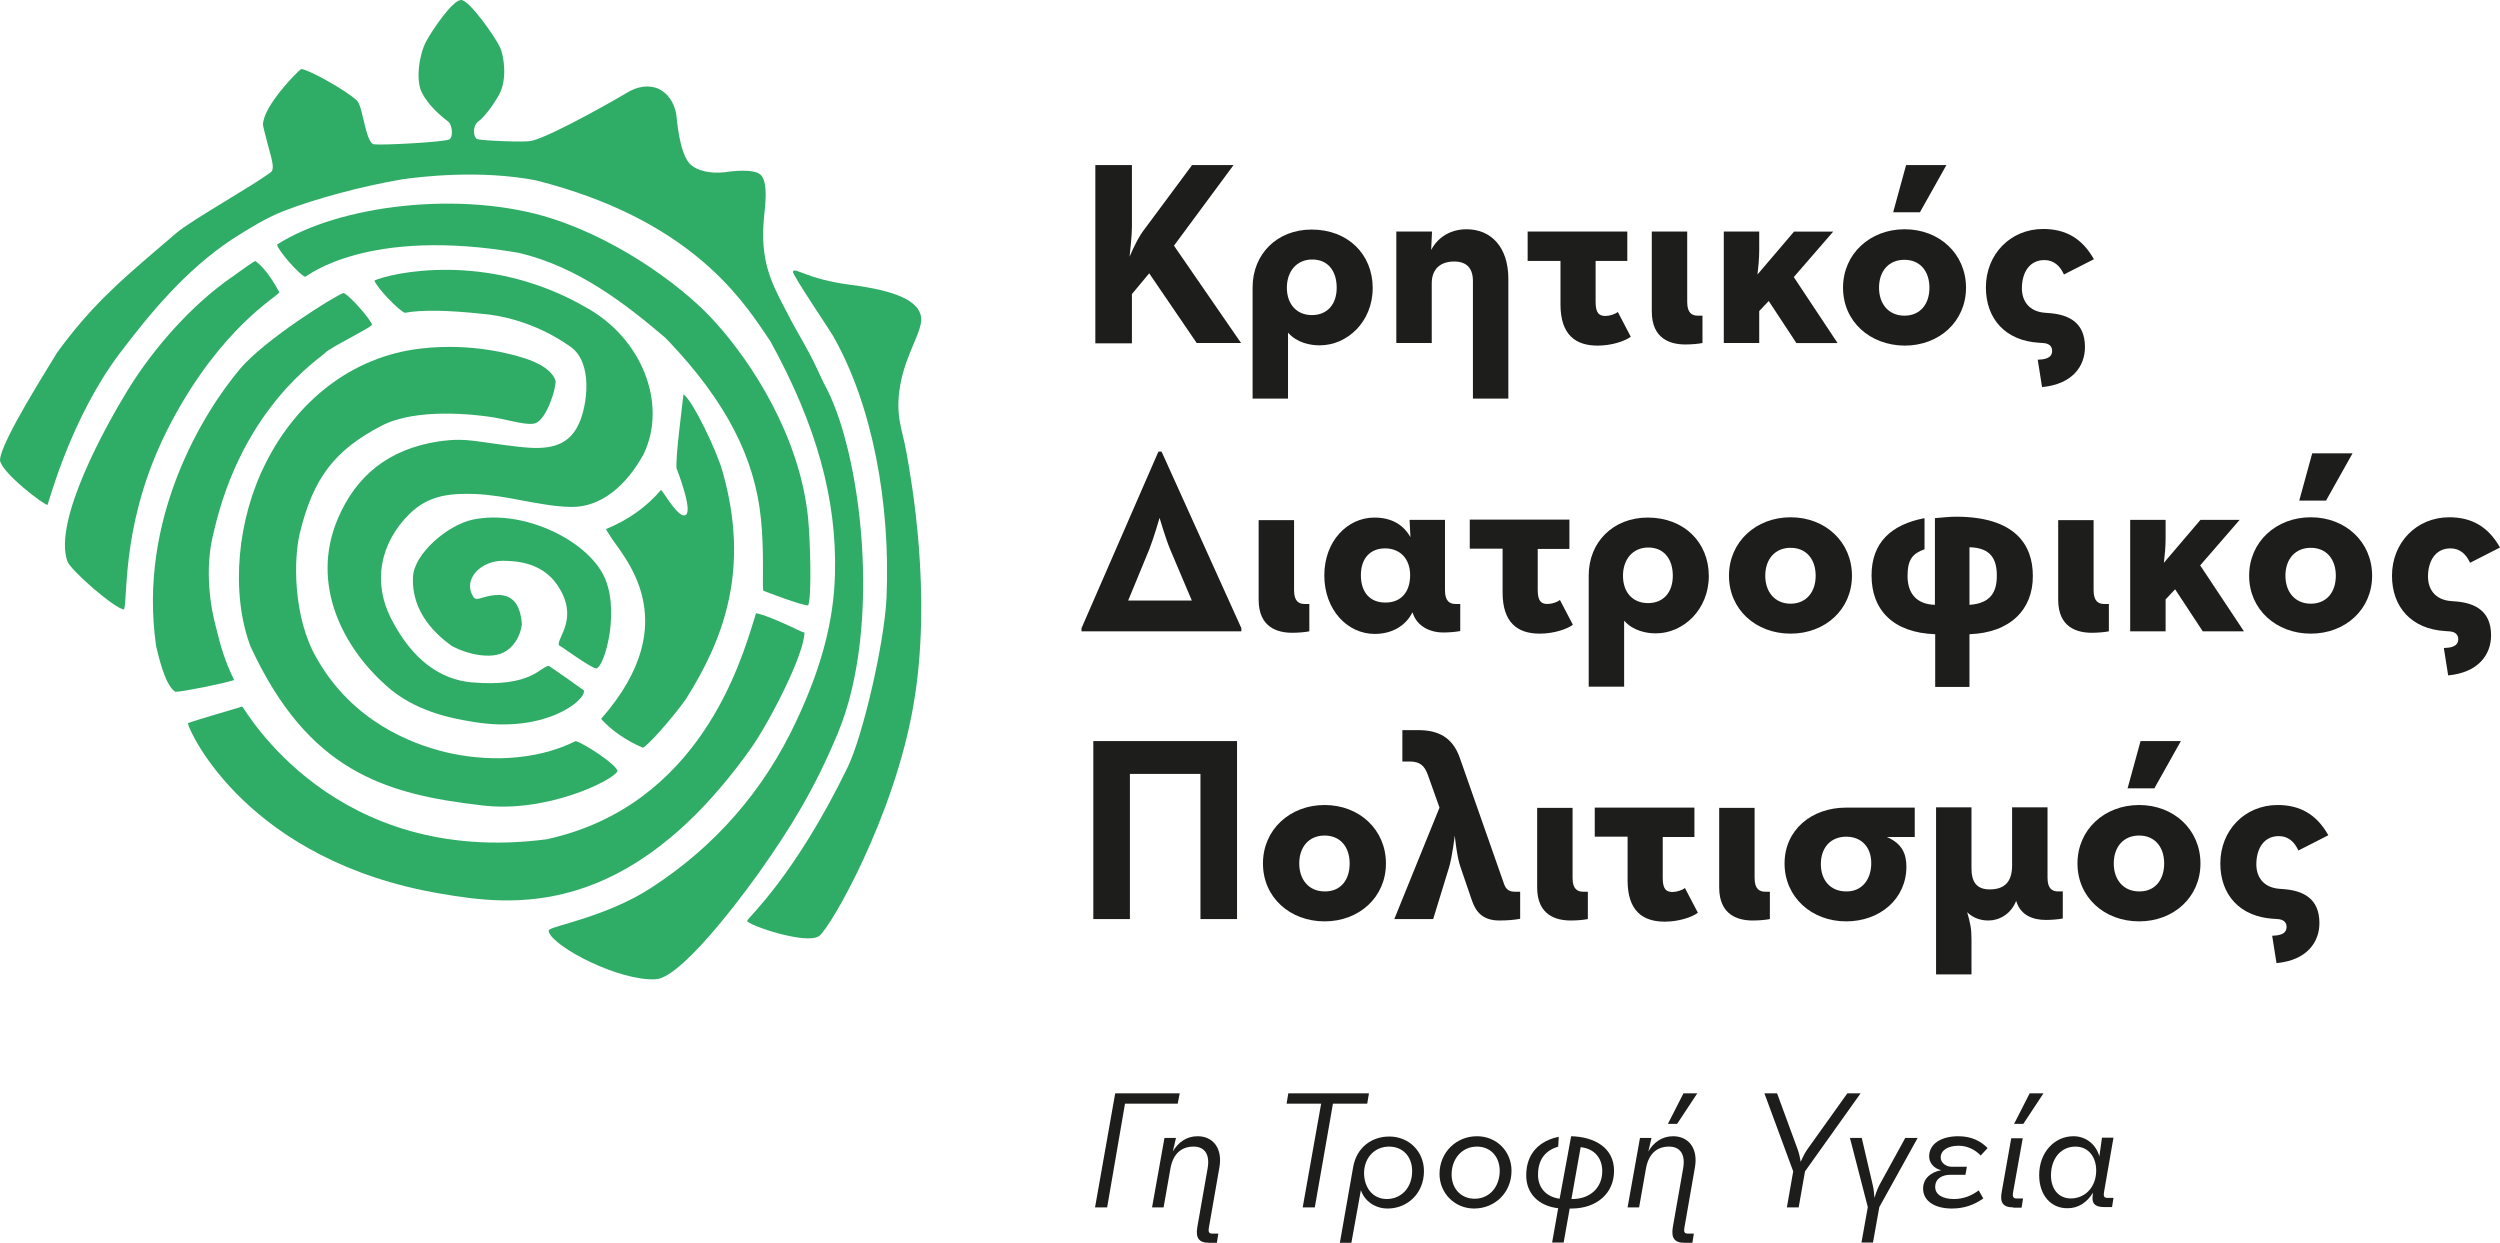 <?xml version="1.0" encoding="utf-8"?>
<!-- Generator: Adobe Illustrator 26.1.0, SVG Export Plug-In . SVG Version: 6.00 Build 0)  -->
<svg version="1.2" baseProfile="tiny" id="Layer_1" xmlns="http://www.w3.org/2000/svg" xmlns:xlink="http://www.w3.org/1999/xlink"
	 x="0px" y="0px" viewBox="0 0 868 431.5" overflow="visible" xml:space="preserve">
<g>
	<path fill="#1D1D1B" d="M397.5,79.4l16.4-22.1h14.4l-20.7,28l23.3,33.8h-15.4L399,94.9l-6,7.2v17.1h-12.7V57.3H393v21.4
		c0,3-0.5,7.3-0.8,10.4C393.6,85.8,395.5,81.9,397.5,79.4"/>
	<path fill="#1D1D1B" d="M447.2,138.4h-12.3V99.8c0-11.6,8.5-20.1,20.5-20.1c12.6,0,21.2,8.6,21.2,20.3s-8.8,19.9-18.4,19.9
		c-3.2,0-7.8-0.8-11-4.4V138.4z M455.5,109.4c5.3,0,8.6-3.7,8.6-9.5s-3-9.8-8.5-9.8c-5.4,0-8.8,4.1-8.8,9.8S450.2,109.4,455.5,109.4
		"/>
	<path fill="#1D1D1B" d="M484.9,80.4h12.3l-0.3,6.4c2.4-4.6,6.9-7.2,12.3-7.2c8.5,0,14.5,6.2,14.5,17.2v41.6h-12.3V97.6
		c0-4.4-2.1-6.8-6.5-6.8c-4.9,0-7.8,2.7-7.8,7.6v20.7h-12.3V80.4z"/>
	<path fill="#1D1D1B" d="M530.4,90.6V80.4H565v10.2h-11v14.3c0,3.9,1.3,4.8,3.4,4.8c1.4,0,3.4-0.6,4.3-1.4l4.5,8.6
		c-1.9,1.5-6.6,3.1-11.5,3.1c-7.5,0-12.9-3.6-12.9-14.3V90.6H530.4z"/>
	<path fill="#1D1D1B" d="M585.8,104.9c0,3.9,1.8,4.7,3.7,4.7h1.6v9.5c-1.5,0.3-3.9,0.5-5.9,0.5c-5.1,0-11.7-1.8-11.7-11.5V80.4h12.3
		V104.9z"/>
	<path fill="#1D1D1B" d="M610.8,119.1h-12.3V80.4h12.3v6.5c0,2.9-0.3,5.9-0.6,8.4l12.7-14.9h13.6l-13.7,15.8l15.2,22.9h-14.3
		l-9.6-14.6l-3.3,3.5V119.1z"/>
	<path fill="#1D1D1B" d="M639.9,99.9c0-11.8,9.4-20.3,21.4-20.3c12,0,21.3,8.5,21.3,20.3c0,11.7-9.3,20.1-21.3,20.1
		C649.2,119.9,639.9,111.6,639.9,99.9 M669.9,99.9c0-5.8-3.3-9.7-8.7-9.7c-5.4,0-8.8,3.9-8.8,9.7c0,5.7,3.4,9.7,8.8,9.7
		C666.7,109.6,669.9,105.6,669.9,99.9 M661.8,57.3h14l-9.2,16.4h-9.3L661.8,57.3z"/>
	<path fill="#1D1D1B" d="M707.9,119c-11.6-0.7-18.4-8.3-18.4-19.2c0-11.5,8.5-20.3,19.9-20.3c7.7,0,13.5,3.2,17.6,10.5l-10.4,5.3
		c-1.4-3.1-3.6-5-6.8-5c-5.3,0-7.8,4.5-7.8,9.8c0,4.2,2.3,8.1,8.1,8.5l1.3,0.1c6.8,0.5,12.5,3.2,12.5,11.8c0,6.6-4.3,12.9-14.9,13.9
		l-1.5-9.5c2-0.1,5-0.3,5-3.1c0-1.5-1-2.6-3.2-2.7L707.9,119z"/>
	<path fill="#1D1D1B" d="M375.5,219.2v-1.1l26.7-61.3h1.1l27.7,61.3v1.1H375.5z M391.7,208.5h22.1l-7.5-17.7
		c-1.7-4.1-3.5-10.4-3.7-11c-0.1,0.3-1.9,6.7-3.6,11L391.7,208.5z"/>
	<path fill="#1D1D1B" d="M449.3,205c0,3.9,1.8,4.7,3.7,4.7h1.6v9.5c-1.5,0.3-3.9,0.5-5.9,0.5c-5.1,0-11.7-1.8-11.7-11.5v-27.6h12.3
		V205z"/>
	<path fill="#1D1D1B" d="M490.6,213.1l-0.2-0.5c-2.4,4.8-7.2,7.5-13.1,7.5c-9.5,0-17.5-8.4-17.5-20.3c0-11.9,8-20.1,17.4-20.1
		c6.2,0,10.2,2.7,12.5,6.8l-0.3-6h12.3V205c0,3.9,1.8,4.7,3.7,4.7h1.6v9.4c-1.5,0.3-3.9,0.5-5.9,0.5
		C496.4,219.6,492.1,217.4,490.6,213.1 M489.6,199.7c0-5.7-3.5-9.3-8.7-9.3c-5.2,0-8.4,3.5-8.4,9.3c0,6.1,3.3,9.5,8.4,9.5
		C486.2,209.3,489.6,205.8,489.6,199.7"/>
	<path fill="#1D1D1B" d="M510.3,190.6v-10.2h34.6v10.2h-11v14.3c0,3.9,1.3,4.8,3.4,4.8c1.4,0,3.4-0.6,4.3-1.4l4.5,8.6
		c-1.9,1.5-6.6,3.1-11.5,3.1c-7.5,0-12.9-3.6-12.9-14.3v-15.2H510.3z"/>
	<path fill="#1D1D1B" d="M563.9,238.4h-12.3v-38.6c0-11.6,8.5-20.1,20.5-20.1c12.6,0,21.2,8.6,21.2,20.3c0,11.6-8.8,19.9-18.4,19.9
		c-3.2,0-7.8-0.8-11-4.4V238.4z M572.2,209.4c5.3,0,8.6-3.7,8.6-9.5c0-5.7-3-9.8-8.5-9.8c-5.4,0-8.8,4.1-8.8,9.8
		C563.5,205.7,566.9,209.4,572.2,209.4"/>
	<path fill="#1D1D1B" d="M600.3,199.9c0-11.8,9.4-20.3,21.4-20.3c12,0,21.3,8.5,21.3,20.3c0,11.7-9.3,20.1-21.3,20.1
		C609.6,220,600.3,211.6,600.3,199.9 M630.4,199.9c0-5.8-3.3-9.7-8.7-9.7c-5.4,0-8.8,3.9-8.8,9.7c0,5.7,3.4,9.7,8.8,9.7
		C627.1,209.6,630.4,205.6,630.4,199.9"/>
	<path fill="#1D1D1B" d="M683.8,220.2v18.3h-11.9v-18.3c-14.6-0.5-22.1-8.4-22.1-20.4c0-11.5,6.9-17.7,18.4-19.9v10.8
		c-4.2,1.5-5.9,3.6-5.9,9.3c0,5.9,3,9.8,9.5,10v-30.1c2.3-0.2,5.2-0.5,7.3-0.5c20.6,0,26.7,9.8,26.7,20.5
		C705.9,211.5,698.1,219.7,683.8,220.2 M683.8,210c7.4-0.5,9.5-4.5,9.5-10.1c0-5.7-2-9.7-9.5-9.9V210z"/>
	<path fill="#1D1D1B" d="M726.9,205c0,3.9,1.8,4.7,3.7,4.7h1.6v9.5c-1.5,0.3-3.9,0.5-5.9,0.5c-5.1,0-11.7-1.8-11.7-11.5v-27.6h12.3
		V205z"/>
	<path fill="#1D1D1B" d="M751.9,219.2h-12.3v-38.7h12.3v6.5c0,2.9-0.3,5.9-0.6,8.4l12.7-14.9h13.6l-13.7,15.8l15.2,22.9h-14.3
		l-9.6-14.6l-3.3,3.5V219.2z"/>
	<path fill="#1D1D1B" d="M780.9,199.9c0-11.8,9.4-20.3,21.4-20.3c12,0,21.3,8.5,21.3,20.3c0,11.7-9.3,20.1-21.3,20.1
		C790.3,220,780.9,211.6,780.9,199.9 M811,199.9c0-5.8-3.3-9.7-8.7-9.7c-5.4,0-8.8,3.9-8.8,9.7c0,5.7,3.4,9.7,8.8,9.7
		C807.8,209.6,811,205.6,811,199.9 M802.8,157.4h14l-9.2,16.4h-9.3L802.8,157.4z"/>
	<path fill="#1D1D1B" d="M848.9,219.1c-11.6-0.7-18.4-8.3-18.4-19.2c0-11.5,8.5-20.3,19.9-20.3c7.7,0,13.5,3.2,17.6,10.5l-10.4,5.3
		c-1.4-3.1-3.6-5-6.8-5c-5.3,0-7.8,4.5-7.8,9.8c0,4.2,2.3,8.1,8.1,8.5l1.3,0.1c6.8,0.5,12.5,3.2,12.5,11.8c0,6.6-4.3,12.9-14.9,13.9
		l-1.5-9.5c2-0.1,5-0.3,5-3.1c0-1.5-1-2.6-3.2-2.7L848.9,219.1z"/>
	<polygon fill="#1D1D1B" points="429.5,257.3 429.5,319.1 416.8,319.1 416.8,268.7 392.3,268.7 392.3,319.1 379.6,319.1 
		379.6,257.3 	"/>
	<path fill="#1D1D1B" d="M438.5,299.8c0-11.8,9.4-20.3,21.4-20.3c12,0,21.3,8.5,21.3,20.3c0,11.7-9.3,20.1-21.3,20.1
		C447.9,319.9,438.5,311.6,438.5,299.8 M468.6,299.8c0-5.8-3.3-9.7-8.7-9.7c-5.4,0-8.8,3.9-8.8,9.7c0,5.7,3.4,9.7,8.8,9.7
		C465.4,309.6,468.6,305.6,468.6,299.8"/>
	<path fill="#1D1D1B" d="M503.1,301.2l-5.5,17.9h-13.5l15.7-38.7l-4.1-11.5c-1.1-3-2.7-4.5-6.2-4.5h-2.6v-10.9h5.5
		c7,0,11.9,2.5,14.4,9.5l15.4,43.9c0.7,2,1.9,2.7,3.7,2.7h1.9v9.4c-2,0.4-4.7,0.6-7.2,0.6c-5.7,0-8.2-2.9-9.6-7.1l-3.9-11.4
		c-1.3-3.6-2-11-2-11S504.2,297.6,503.1,301.2"/>
	<path fill="#1D1D1B" d="M546,304.9c0,3.9,1.8,4.7,3.7,4.7h1.6v9.5c-1.5,0.3-3.9,0.5-5.9,0.5c-5.1,0-11.7-1.8-11.7-11.5v-27.6H546
		V304.9z"/>
	<path fill="#1D1D1B" d="M553.7,290.6v-10.2h34.6v10.2h-11v14.3c0,3.9,1.3,4.8,3.4,4.8c1.4,0,3.4-0.6,4.3-1.4l4.5,8.6
		c-1.9,1.5-6.6,3.1-11.5,3.1c-7.5,0-12.9-3.6-12.9-14.3v-15.2H553.7z"/>
	<path fill="#1D1D1B" d="M609.2,304.9c0,3.9,1.8,4.7,3.7,4.7h1.6v9.5c-1.5,0.3-3.9,0.5-5.9,0.5c-5.1,0-11.7-1.8-11.7-11.5v-27.6
		h12.3V304.9z"/>
	<path fill="#1D1D1B" d="M661.9,300.9c0,11.2-9.2,19-20.9,19c-12.1,0-21.4-8.5-21.4-20.1c0-11.6,9.3-19.4,21.4-19.4h23.8v10.2h-9.7
		C660.5,292.9,661.9,296.6,661.9,300.9 M649.7,299.7c0-5.6-3.4-9.2-8.7-9.2c-5.4,0-8.8,3.8-8.8,9.5c0,5.7,3.4,9.5,8.8,9.5
		C646.4,309.6,649.7,305.4,649.7,299.7"/>
	<path fill="#1D1D1B" d="M700,312.8c-1.8,4.6-5.9,6.8-9.6,6.8c-3.1,0-5.6-1.1-7.4-2.9c1.1,3.9,1.5,5.6,1.5,9.5v12.1h-12.3v-58h12.3
		v21.3c0,4.2,1.5,7.2,6.3,7.2c5.2,0,7.8-2.6,7.8-8.4v-20.1h12.3v24.5c0,3.9,1.8,4.7,3.7,4.7h1.6v9.4c-1.5,0.3-3.9,0.5-5.9,0.5
		c-4.6,0-8.6-1.7-10.1-6.1L700,312.8z"/>
	<path fill="#1D1D1B" d="M721.3,299.8c0-11.8,9.4-20.3,21.4-20.3c12,0,21.3,8.5,21.3,20.3c0,11.7-9.3,20.1-21.3,20.1
		C730.7,319.9,721.3,311.6,721.3,299.8 M751.4,299.8c0-5.8-3.3-9.7-8.7-9.7c-5.4,0-8.8,3.9-8.8,9.7c0,5.7,3.4,9.7,8.8,9.7
		C748.1,309.6,751.4,305.6,751.4,299.8 M743.2,257.3h14l-9.2,16.4h-9.3L743.2,257.3z"/>
	<path fill="#1D1D1B" d="M789.3,319c-11.6-0.7-18.4-8.3-18.4-19.2c0-11.5,8.5-20.3,19.9-20.3c7.7,0,13.5,3.2,17.6,10.5l-10.4,5.3
		c-1.4-3.1-3.6-5-6.8-5c-5.3,0-7.8,4.5-7.8,9.8c0,4.2,2.3,8.1,8.1,8.5l1.3,0.1c6.8,0.5,12.5,3.2,12.5,11.8c0,6.6-4.3,12.9-14.9,13.9
		l-1.5-9.5c2-0.1,5-0.3,5-3.1c0-1.5-1-2.6-3.2-2.7L789.3,319z"/>
	<polygon fill="#1D1D1B" points="387.2,379.6 409.6,379.6 408.9,383.2 390.6,383.2 384.4,419.2 380.2,419.2 	"/>
	<path fill="#1D1D1B" d="M404.3,395.1h4l-1.1,4.7c1.8-3.1,4.7-5.3,8.6-5.3c5.3,0,8.7,4.1,7.6,10.7l-3.7,21.2c-0.2,1.2,0,1.9,1.1,1.9
		h2.2l-0.5,3.2h-2.7c-3.6,0-4.7-1.7-4.1-5.4l3.6-20.5c0.8-4.6-0.9-7.5-4.9-7.5c-4.3,0-7.1,2.6-8,7.5l-2.4,13.6h-4L404.3,395.1z"/>
	<polygon fill="#1D1D1B" points="458.7,383.2 446.7,383.2 447.3,379.6 475.3,379.6 474.7,383.2 462.8,383.2 456.5,419.2 
		452.3,419.2 	"/>
	<path fill="#1D1D1B" d="M469.8,405.3c1.2-7,6.5-10.7,12.6-10.7c6.7,0,12,5.1,12,12c0,7.8-5.8,13-12.6,13c-4.5,0-8.1-2.7-9.3-6.4
		l-3.3,18.3h-4L469.8,405.3z M481.5,416.3c4.9,0,8.8-3.8,8.8-9.7c0-5.1-3.3-8.5-8-8.5c-4.9,0-8.6,3.7-8.7,9.1
		C473.6,412.2,476.5,416.3,481.5,416.3"/>
	<path fill="#1D1D1B" d="M499.8,407.6c0-7.5,5.8-13.1,13-13.1c6.8,0,12,5.2,12,12c0,7.5-5.7,13.1-13,13.1
		C505.1,419.6,499.8,414.3,499.8,407.6 M520.7,406.5c0-4.8-3.1-8.4-7.9-8.4c-5.2,0-8.8,4.2-8.8,9.7c0,4.8,3.2,8.4,8,8.4
		C517.2,416.2,520.7,412,520.7,406.5"/>
	<path fill="#1D1D1B" d="M545.5,394.5c8,0.2,14.9,3.9,14.9,12c0,8-6.2,13-14.5,13.1h-0.9l-2.1,11.8h-4l2.1-11.9
		c-6.9-0.8-11.1-5.2-11.1-11.4c0-7.9,4.9-12.1,11.3-13.4l-0.2,3.4c-3.9,1.2-7,3.9-7,9.8c0,4.3,2.6,7.6,7.5,8.3L545.5,394.5z
		 M546.2,416.3c5.8-0.1,10.1-3.8,10.1-9.7c0-4.5-2.7-7.8-7.5-8.3l-3.2,18H546.2z"/>
	<path fill="#1D1D1B" d="M569.4,395.1h4l-1.1,4.7c1.8-3.1,4.7-5.3,8.6-5.3c5.3,0,8.7,4.1,7.6,10.7l-3.7,21.2c-0.2,1.2,0,1.9,1.1,1.9
		h2.2l-0.5,3.2h-2.7c-3.6,0-4.7-1.7-4.1-5.4l3.6-20.5c0.8-4.6-0.9-7.5-4.9-7.5c-4.3,0-7.1,2.6-8,7.5l-2.4,13.6h-4L569.4,395.1z
		 M584.5,379.6h4.8l-7,10.6h-3.2L584.5,379.6z"/>
	<path fill="#1D1D1B" d="M612.6,379.6h4.4l7.2,19.6c0.6,1.6,1,4.2,1,4.2s1.1-2.6,2.2-4.2l14-19.6h4.6l-19.3,27.1l-2.2,12.5h-4.1
		l2.2-12.5L612.6,379.6z"/>
	<path fill="#1D1D1B" d="M661.5,395.1h4.3l-13.3,24l-2.2,12.3h-4l2.2-12.3l-6.2-24h4.1l3.8,16.3c0.4,1.6,0.5,3.1,0.6,4.5
		c0,0,0.9-2.9,1.7-4.4L661.5,395.1z"/>
	<path fill="#1D1D1B" d="M688.6,416.1c-3,2.1-6.4,3.5-10.9,3.5c-6.1,0-10-2.7-10-6.9c0-3.7,2.9-5.8,6.3-6.4
		c-2.6-0.6-4.2-2.6-4.2-4.8c0-4.5,4.4-7,10.1-7c4.8,0,7.9,1.8,10.2,4.1l-2.4,2.6c-1.9-2-4.6-3.4-7.7-3.4c-3.7,0-6.2,1.6-6.2,4.1
		c0,1.9,2,3.2,3.8,3.2h5.3l-0.5,2.8h-5.4c-2.2,0-5.1,1-5.1,4.2c0,2.7,2.6,4.2,6.5,4.2c3.4,0,6.2-1.2,8.6-3L688.6,416.1z"/>
	<path fill="#1D1D1B" d="M699,419.2c-3.6,0-4.7-1.7-4-5.4l3.3-18.6h4l-3.4,19c-0.2,1.2,0.1,1.9,1.2,1.9h2.3l-0.5,3.2H699z
		 M704.7,379.6h4.8l-7,10.6h-3.2L704.7,379.6z"/>
	<path fill="#1D1D1B" d="M708,408c0-8,5.4-13.5,11.9-13.5c4.2,0,7.8,2.7,9,7l0.9-6.5h4l-3.3,19c-0.2,1.2,0,1.9,1.1,1.9h2.2l-0.5,3.2
		h-2.7c-3.6,0-4.4-1.6-4-4.2l0.1-0.8c-2.1,3.4-5.1,5.4-8.8,5.4C712.2,419.6,708,415.1,708,408 M727.8,406.4c0-4.7-2.7-8.3-7.2-8.3
		c-5.1,0-8.5,4.2-8.5,10c0,4.8,2.7,8,6.9,8C724,416.1,727.8,412.1,727.8,406.4"/>
	<path fill="#2FAC66" d="M286,133l-2.2-4.7c-3.8-8.2-5.7-10.3-11.3-21.2c-4.5-8.7-8.8-16.5-7.2-32c0.3-3.3,1.6-11.9-1.3-14.5
		c-2.5-2.2-10.9-1-10.9-1c-4.3,0.7-9.4,0.5-12.9-2.1c-3.5-2.6-4.8-11.5-5.4-17.9c-0.8-4.2-3-7.3-6.2-8.8c-3.3-1.4-7.3-0.9-11.1,1.5
		c-0.2,0.2-25.2,14.7-32.9,16.6c-2.4,0.6-17.6-0.1-18.9-0.6c-1.3-0.5-1.8-4.3,0.2-6c2.3-1.7,5.1-5.4,7.3-9.3
		c3.2-5.6,1.6-14.2,0.4-16.6C172.1,13.1,163,0,160.1,0c-2.9,0-9.9,10.2-12.2,14.5c-2.3,4.3-3.7,13.4-1.4,17.7
		c2.2,4.3,6.3,7.9,9.1,10c1.4,1.1,1.9,5.3,0.4,6.2c-1.5,0.9-23.3,2.1-26.2,1.7c-2.9-0.5-3.8-13.4-5.9-15.2
		c-3.8-3.6-17.3-11.1-19.4-10.9c-1.4,1-13.2,12.9-13.2,19.4c0.4,2.1,1.2,4.8,1.8,7.2c1.7,6.1,2.2,8.3,0.8,9.3
		c-3.3,2.4-9,5.9-15.1,9.6C71.4,74,63.7,78.7,61,81.1c-2.4,2.1-4.7,4-6.9,5.9c-12.7,10.9-22.7,19.5-34.4,35.6
		C18,125.7,0.1,153.4,0,159.8c0.5,4.3,15.3,15.6,16.5,15.5c0.7-1.8,8.3-30.5,25.2-52.8c10.4-13.7,22.7-28.7,39-39.5
		c5.8-3.7,11.8-7.4,17.7-9.7c11-4.3,27.5-8.7,41-11c6.8-1,27.3-3.4,46.6,0.3C238.7,75.9,257,103,265.8,116c0.7,1,1.3,1.9,1.8,2.7
		c15.9,29,23,54.6,22.3,80.7c-0.4,16-4.6,32.2-13.4,50.9c-11.3,24.3-28.4,43.7-50.5,58c-15.1,9.8-33.5,13-35.3,14.5
		c-0.1,0.1-0.3,0.3-0.1,0.9c2.2,5.5,24.6,17,37.1,16.3c10.2-0.6,35.8-37,35.8-37c10.9-15.4,19.2-28.8,27.3-48.2
		C306.7,216.9,298.9,155.7,286,133"/>
	<path fill="#2FAC66" d="M88.6,90.6c-1.8,1.1-4.2,2.8-6,4.1c-0.8,0.6-1.6,1.2-2.1,1.5c-13.9,9.6-27.2,24.7-36,39
		c-7.8,12.7-26.1,45.6-21.1,59.7c1.1,3.1,16.7,16.7,19.7,16.7c1.4-5.2-1-32.3,16.4-65.1c17.4-32.8,36.6-43.4,37.5-45
		C93.5,95,90.6,92,88.6,90.6"/>
	<path fill="#2FAC66" d="M265,205.1c0.8,0.3,13.2,5.1,15.6,5.1h0c1.3-3.3,0.7-22.7,0-30c-2.8-28.9-19.9-54.5-31.7-67.7
		C239,101.1,216.7,84,191.7,75.9c-31.2-10-73.9-4.8-95.5,9c0.2,2,8.1,10.9,9.8,11.2c0.8-0.3,21.6-17.4,74.2-8.3
		c20.6,4.9,36.9,17.7,50.6,29.3c0.4,0.4,0.8,0.8,1.2,1.2c19.9,20.9,30.1,40.5,32.2,61.9C265.4,191.5,264.6,203.1,265,205.1"/>
	<path fill="#2FAC66" d="M74.2,184.8c9.9-43.4,36.7-60.2,38.7-62.3c2-2,14-7.7,16.3-9.7c-0.7-2.2-7.7-10.1-9.9-11.1
		c-3.4,1.2-27.3,16.2-35.9,26.3c-12.8,15.2-35.6,52-29.2,96.3c0.4,1.4,2.8,13.6,6.7,15.9h0c2.3,0,16.5-2.8,20.4-4.1
		c-3.2-6.4-4.8-12.1-6.2-17.9C73.2,211.4,70.8,197.8,74.2,184.8"/>
	<path fill="#2FAC66" d="M203.4,106.7L203.4,106.7C168.9,86.8,135.2,95,130,97.4c0.8,2.5,8.7,10.7,10.6,11.2
		c5.9-1.1,15.1-0.9,27.2,0.4c4.9,0.4,17.6,2.4,30.3,11.4c7.9,5.6,5.8,20.4,2.9,26.7c-4,8.9-12.2,8.9-20.3,8.1
		c-4.4-0.5-7.9-1-10.8-1.4c-4.2-0.6-7.3-1.1-10.7-1.1c-2.2,0-4.4,0.2-7.2,0.6c-16.9,2.7-28.3,11.6-34.8,27
		c-9.6,23,2.3,44.7,16.6,57.5c10,9.2,22.9,11.6,30.3,12.8c25.1,4.3,39.6-7.6,38.6-10.9c-3-2.2-8.7-6.2-12.1-8.5
		c-2.9,0-5.8,7.6-27,5.7c-10.7-1-20.5-7.8-27.8-22.1c-6.4-12.5-4-26.1,6.4-36.4c6.9-6.8,14.9-7.1,22.4-6.9
		c5.5,0.2,11.3,1.2,16.9,2.3c5.5,1,11.1,2.1,16.5,2.2c13.3,0.3,21.7-11.4,25.5-18.4C231.8,140.2,222.9,117.4,203.4,106.7"/>
	<path fill="#2FAC66" d="M209.1,198.9c-6.9-12.2-28.1-22-44.9-18.5c-8.9,1.9-20.4,11.9-20.8,19.8c-0.7,12.7,8.6,20.6,13.5,24.1
		c6,3.2,13.6,4.4,17.8,2.3c3.5-1.7,5.9-5.4,6.5-9.8c-0.3-4.3-1.5-7.5-3.8-9c-3.2-2.2-7.9-0.9-10.2-0.2c-1.3,0.4-2.2,0.6-2.8-0.3
		c-1.5-2.3-1.6-4.8-0.3-7.1c1.8-3.3,6-5.5,10.4-5.5c3.3,0.1,13.2-0.1,19,8.4c7.7,11.4,0,18,0.5,20.9c1.4,0.7,10.6,7.6,13,8.1
		C210,231.6,215.8,210.7,209.1,198.9"/>
	<path fill="#2FAC66" d="M87,224.5c20,43.2,46.4,51.2,80.1,55.1c22.5,2.9,46-8.7,47.3-11.9c-0.5-2.4-11.5-9.5-14.5-10.4
		c-14.5,7.2-31.8,7.1-45.4,3.8c-11.8-2.9-32-10.6-44.4-32.3c-8.6-14.6-8.1-35.2-6-43.7c4.6-19,12-28.8,28.4-37.3
		c12.1-6.3,32.6-3.9,38.8-2.9c6.2,1.1,12.1,3,14.7,2c3.9-1.6,7.1-12.1,6.9-14.7c-1.7-5-9.1-7.3-11.7-8.1c-2.6-0.8-17-5.2-35-3.1
		c-24.5,2.8-43.3,18.7-53.8,39.5C82.4,180,79.9,205.7,87,224.5"/>
	<polygon fill="#2FAC66" points="237.1,177.5 237.1,177.5 237.1,177.5 	"/>
	<path fill="#2FAC66" d="M238.1,242.8c13.2-20.9,22.4-45.1,12.8-79c-2.1-7.5-10.4-24.7-13.6-26.9c-0.6,5.5-2.8,22.1-2.4,25.7
		c0,0.1,5.6,14.1,3.3,16.1c-2.3,2-7.7-7.8-8.7-8.6c-4.9,5.8-11.3,10.4-19.1,13.6c0.3,0.6,0.7,1.3,1.2,2c3.9,6.8,27.5,29.3-2.9,63.9
		c3.4,3.8,8.7,7.6,14.5,10C224.6,259.2,232.7,250.3,238.1,242.8"/>
	<path fill="#2FAC66" d="M314.7,157c-1.5-8.4-4-12.7-2.1-23.5c2-11,7.9-18.8,7.2-23.4c-0.8-5.7-8.9-9.2-24.4-11.2
		c-15.5-2-19.4-6.3-20.1-4.6c-0.3,1,13,20.6,13.8,22.1c13.9,24.2,20.1,58.6,18.7,91.1c-0.7,15.6-8.2,48-13.5,58.9
		c-18.4,37.9-34.8,52.4-34.9,53.3c-0.1,1.4,20.9,8.6,25.1,5.2c4.2-3.4,25.9-41.3,32.6-79.8C323.9,206.5,316.2,165.4,314.7,157"/>
	<path fill="#2FAC66" d="M277,218.7c-3.8-1.8-10.6-5-14.5-5.8c-0.2,0.7-0.5,1.6-0.8,2.6c-4.4,13.9-18.7,64.3-71.9,75.9
		c-74.2,9.7-104.6-45.1-105.7-46.1c-1,0.4-15.5,4.5-18.9,5.8c0.7,3.5,21.1,47.9,87.9,59.2c24.1,4.1,64.7,9.7,107.5-50.3
		c6.3-8.8,18.7-32.8,18.7-40.4C278.7,219.5,277.9,219.2,277,218.7"/>
</g>
</svg>
